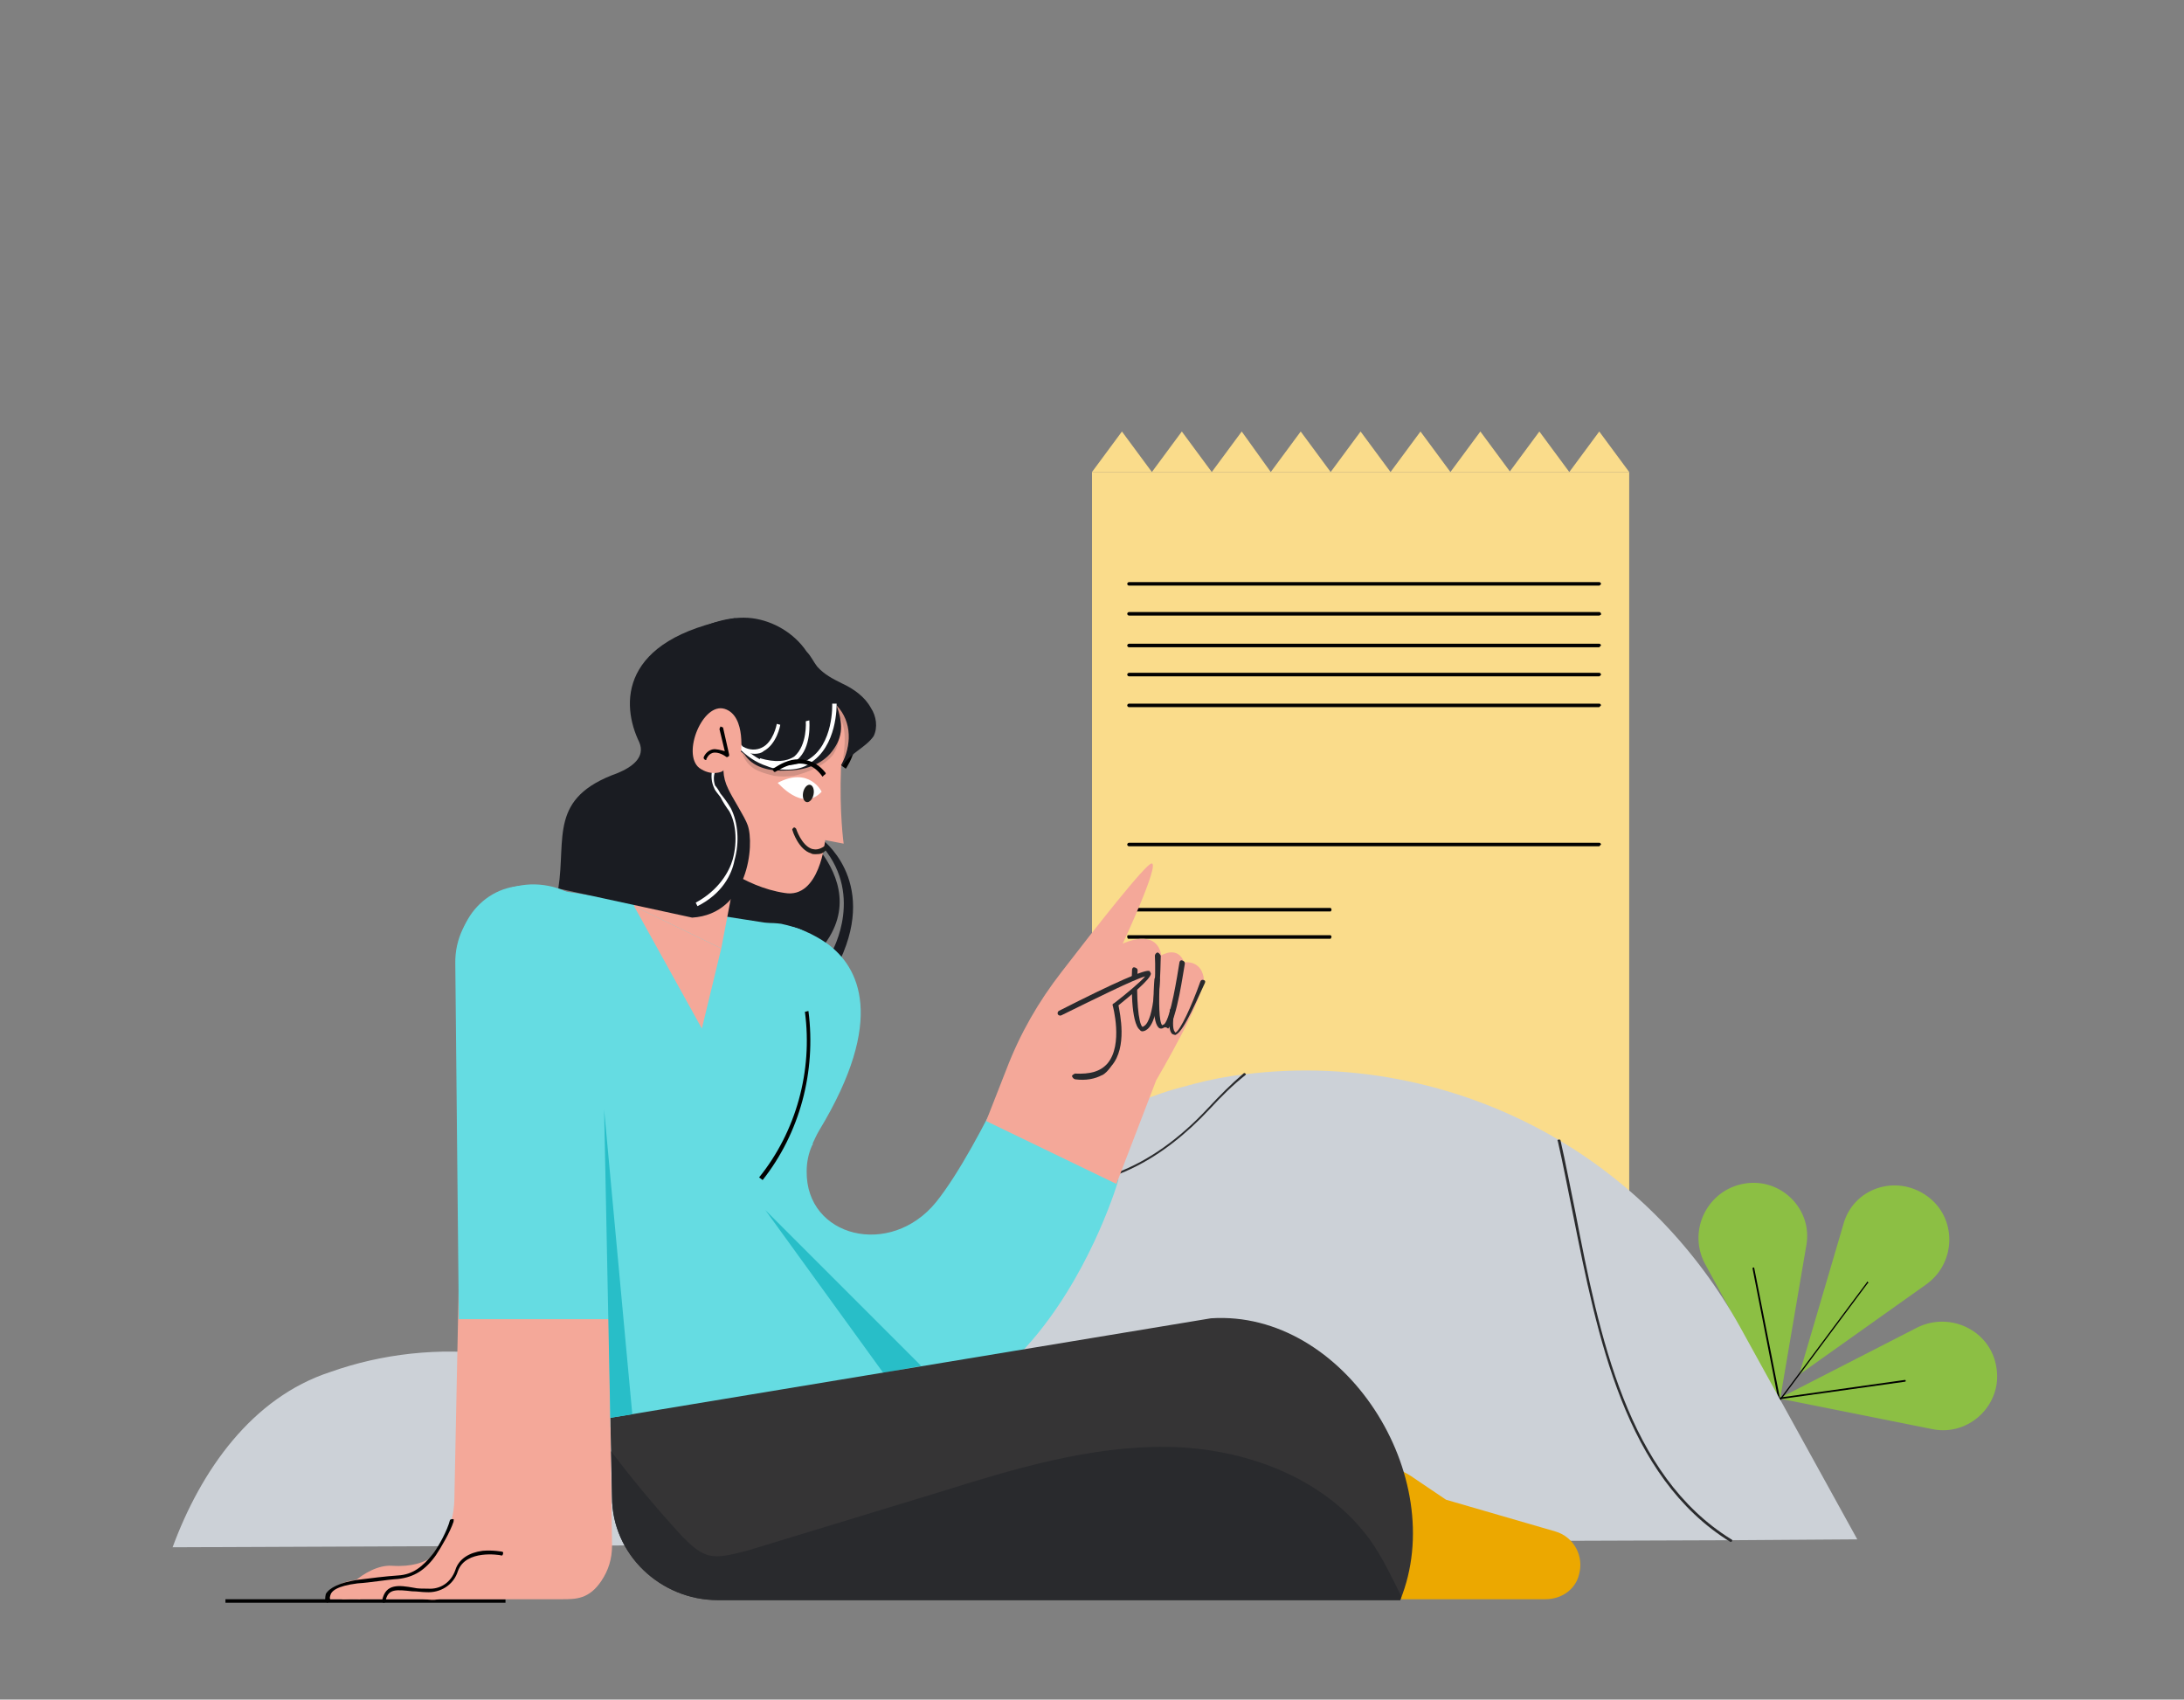 <?xml version="1.0" encoding="UTF-8"?><svg id="Livello_1" xmlns="http://www.w3.org/2000/svg" viewBox="0 0 248 193"><rect x="0" y="0" width="248" height="193" fill="#808080" stroke="none"/><defs><style>.cls-1{fill:#f4a899;}.cls-2{fill:#f4a89a;}.cls-3{fill:#010101;}.cls-4{fill:#65dce2;}.cls-5{fill:#eca800;}.cls-6{fill:#fff;}.cls-7{fill:#fadc8b;}.cls-8{fill:#8cbf44;}.cls-9{fill:#ccd1d7;}.cls-10,.cls-11,.cls-12{fill:#1e1e1c;}.cls-13{fill:#1a1c22;}.cls-14{fill:#292a2d;}.cls-15{fill:#28bec8;}.cls-16{fill:#2a2b2d;}.cls-17{fill:#353435;}.cls-11{opacity:.16;}.cls-11,.cls-12{isolation:isolate;}.cls-12{opacity:.27;}.cls-18{fill:none;stroke:#010101;stroke-miterlimit:10;stroke-width:1.34px;}</style></defs><path class="cls-7" d="M124,138.3V53.6h61v84.7h-61Z"/><path class="cls-7" d="M124,53.6l3.4-4.6,3.4,4.6"/><path class="cls-7" d="M130.8,53.6l3.4-4.6,3.4,4.6"/><path class="cls-7" d="M137.6,53.6l3.4-4.6,3.3,4.6"/><path class="cls-7" d="M144.3,53.6l3.4-4.6,3.4,4.6"/><path class="cls-7" d="M151.1,53.6l3.4-4.6,3.4,4.6"/><path class="cls-7" d="M157.9,53.6l3.4-4.6,3.4,4.6"/><path class="cls-7" d="M164.7,53.6l3.4-4.6,3.4,4.6"/><path class="cls-7" d="M171.4,53.6l3.4-4.6,3.4,4.6"/><path class="cls-7" d="M178.2,53.6l3.4-4.6,3.4,4.6"/><path class="cls-7" d="M185,138.3l-3.4,4.6-3.4-4.6"/><path class="cls-7" d="M178.2,138.3l-3.4,4.6-3.4-4.6"/><path class="cls-7" d="M171.5,138.3l-3.5,4.6-3.3-4.6"/><path class="cls-7" d="M164.7,138.3l-3.4,4.6-3.4-4.6"/><path class="cls-7" d="M157.9,138.3l-3.4,4.6-3.4-4.6"/><path class="cls-7" d="M151.1,138.3l-3.4,4.6-3.4-4.6"/><path class="cls-7" d="M144.3,138.3l-3.4,4.6-3.3-4.6"/><path class="cls-7" d="M137.6,138.3l-3.4,4.6-3.4-4.6"/><path class="cls-7" d="M130.8,138.3l-3.4,4.6-3.4-4.6"/><path class="cls-3" d="M181.6,73.5h-53.4c-.1,0-.2-.1-.2-.2s.1-.2,.2-.2h53.4c.1,0,.2,.1,.2,.2-.1,.1-.2,.2-.2,.2Z"/><path class="cls-3" d="M181.6,76.8h-53.4c-.1,0-.2-.1-.2-.2s.1-.2,.2-.2h53.4c.1,0,.2,.1,.2,.2s-.2,.2-.2,.2Z"/><path class="cls-3" d="M181.6,80.3h-53.4c-.1,0-.2-.1-.2-.2s.1-.2,.2-.2h53.4c.1,0,.2,.1,.2,.2-.1,.1-.2,.2-.2,.2Z"/><path class="cls-3" d="M181.6,96.1h-53.4c-.1,0-.2-.1-.2-.2s.1-.2,.2-.2h53.4c.1,0,.2,.1,.2,.2-.1,.1-.2,.2-.2,.2Z"/><path class="cls-3" d="M151.1,103.5h-23s-.1-.1-.1-.2,0-.2,.1-.2h23s.1,.1,.1,.2-.1,.2-.1,.2Z"/><path class="cls-3" d="M151.1,106.6h-23s-.1-.1-.1-.2,0-.2,.1-.2h23s.1,.1,.1,.2l-.1,.2Z"/><path class="cls-3" d="M181.6,66.5h-53.4c-.1,0-.2-.1-.2-.2s.1-.2,.2-.2h53.4c.1,0,.2,.1,.2,.2s-.2,.2-.2,.2Z"/><path class="cls-3" d="M181.6,69.9h-53.4c-.1,0-.2-.1-.2-.2s.1-.2,.2-.2h53.4c.1,0,.2,.1,.2,.2,.1,.1-.2,.2-.2,.2Z"/><path class="cls-8" d="M226.7,155.3c.7,4.2-3.1,7.8-7.2,7l-17.5-3.5,15.8-8.1c3.8-1.8,8.3,.5,8.9,4.6Z"/><path class="cls-8" d="M198.1,134.4c-4.2,.7-6.5,5.3-4.5,9.1l8.5,15.6,3-17.6c.8-4.1-2.8-7.8-7-7.1Z"/><path class="cls-8" d="M218.8,135.8c-3.5-2.5-8.4-.9-9.5,3.3l-5,17,14.5-10.3c3.4-2.5,3.4-7.6,0-10Z"/><path d="M200,161.7l12-16.1c0-.1,.1-.1,.1,0,.1,0,.1,.1,0,.1l-12,16.1c-.07,0-.1-.03-.1-.1-.1,.1,0,0,0,0Z"/><path d="M199,144c.1-.1,.2-.1,.2,0l2.9,14.7,14.2-2c.07,0,.1,.03,.1,.1s-.03,.1-.1,.1l-14.3,2c-.07,0-.1-.03-.1-.1l-2.9-14.8q0,.07,0,0Z"/><path class="cls-9" d="M19.6,175.7c3.2-8.7,9-17,17.9-19.9,5.9-2.1,12.4-2.8,18.6-2,6.3,.8,11.9,1,16.9,.7,15.7-.8,25.3-6.2,33.2-12.4,3.3-2.6,6.3-5.3,9.4-7.9,5.6-4.8,11.4-9,19.2-10.9,.2-.1,.5-.1,.7-.2,1.9-.5,3.9-.9,5.8-1.1,12.6-1.6,25.2,1.2,35.8,7.5,8.4,5,15.5,12.2,20.5,21.2l13.3,24.1-14.4,.1-28.1,.1-16.2,.1-40.6,.2-19.1,.1-72.9,.3Z"/><path class="cls-16" d="M92.5,175.6s-.1-.1,0,0c-3.4-11.5-12.5-17.7-19.6-20.9,0-.1-.1-.1-.1-.2,0-.2,.1-.3,.2-.2,7.2,3.2,16.4,9.5,19.7,21.1,0,.1-.1,.2-.2,.2,0,0,.1,0,0,0Z"/><path class="cls-16" d="M111.6,175.5s-.1-.1,0-.2c-.1-1.7-.1-3.3,0-4.8,0-.5,.1-.9,.1-1.4,.5-7.2,1.3-19.3-5.6-27.1-.1,0-.1-.1,0-.2,0-.1,.1-.1,.2,0,7,7.9,6.1,20.1,5.6,27.3,0,.5-.1,1-.1,1.4-.1,1.6-.1,3.2,0,4.8,0,.1-.1,.2-.2,.2Z"/><path class="cls-16" d="M152.3,175.3c-.07,0-.17-.03-.3-.1-.1,0-.1-.1,0-.2,2.6-2.7,5.7-4.3,8.7-4.2,2.9,0,5.5,1.4,7.8,4.1,.1,0,0,.1,0,.2s-.1,.1-.2,0c-2.3-2.6-4.8-3.9-7.5-4-2.8,0-5.9,1.4-8.4,4.1,0,.1-.1,.1-.1,.1Z"/><path class="cls-16" d="M196.5,175.1c-12-7.4-15.1-23.3-17.9-37.3-.6-2.9-1.1-5.6-1.7-8.2-.1-.1,0-.2,.1-.2s.2,0,.2,.1c.6,2.6,1.1,5.3,1.7,8.2,2.7,14,5.9,29.8,17.7,37.1,.1,0,.1,.1,.1,.2-.07,.07-.13,.1-.2,.1Z"/><path class="cls-16" d="M119.9,134.7c-1.4,0-2.8-.2-4.3-.4-.1,0-.1-.1-.1-.2s.1-.1,.2-.1c7.6,1.6,14.9-1.1,21.5-8.2,1.3-1.4,2.6-2.7,4-3.9,.07-.07,.13-.07,.2,0,.1,0,.1,.1,0,.2-1.4,1.1-2.7,2.4-4,3.8-5.5,5.9-11.4,8.8-17.5,8.8Z"/><path class="cls-16" d="M140.8,173.5c-.9,0-1.8-.2-2.8-.6-3-1.6-4.6-4.7-3.4-7,1.2-2.3,4.6-2.9,7.7-1.3,1.5,.8,2.5,1.8,3,2.9s.4,2.3-.2,3.4c-.8,1.5-2.4,2.6-4.3,2.6Zm-2.1-9.6c-1.7,0-3.2,.7-3.9,2.1-1.1,2.1,.4,5,3.3,6.5,2.2,1.1,5.2,.9,6.6-1.8,.6-1.1,.6-2.2,.2-3.2-.4-1-1.4-2-2.8-2.7-1.1-.6-2.3-.9-3.4-.9Z"/><path d="M57.4,181.6H25.6v.4h31.8v-.4Z"/><path class="cls-18" d="M68.6,105.6c.2,2.9,.4,20,.5,25.7"/><path class="cls-13" d="M93.2,95.2s6.5,4.6,2.2,13.8l-.9-1s3.8-6.7-1.5-12.3l.2-.5Z"/><path class="cls-13" d="M89.8,93.3s13,9.2-.8,18l-13.8-7,14.6-11Z"/><path class="cls-4" d="M88.7,104.9c-4.6-.6-9.1,1.8-11,6.1-14.2,30.6-.1,43,9.5,47.8,28.8,13.2,39.8-24.8,39.8-24.8l-8.8-20s-6.7,16-11.9,22.5c-5.2,6.4-14.8,4-14.7-3.5,0-1,.2-2,.6-2.9,.1-.1,.1-.2,.1-.3,.2-.4,.4-.9,.7-1.4,7.7-12.7,4.5-18.6,1-21.2-1.7-1.2-3.4-1.9-5.3-2.3Z"/><path class="cls-4" d="M84,137.4l9.5-25.7c1-2.9-.7-6.1-3.9-6.5l-28.8-4.5c-5.2-.9-9.6,3.9-8.5,9l9.8,40.9,2.8,12,26.2-3.1,7.8-.9-14.9-21.2Z"/><path class="cls-1" d="M83.8,97.8l-1.9,9.9-9.9-4.8,.7-10.4,11.1,5.3Z"/><path class="cls-1" d="M72,102.9l7.7,13.9,2.2-9.1-9.9-4.8Z"/><path class="cls-3" d="M86.6,134l-.4-.3c4.2-5.2,6.1-12.1,5.2-18.8l.4-.1c.9,6.9-1,13.9-5.2,19.2Z"/><path class="cls-15" d="M86.9,137.4l13.4,18.5,4.3-.8-17.7-17.7Z"/><path class="cls-5" d="M160.2,167.6l4,2.7,12.4,3.6c2.1,.6,3.3,2.8,2.7,4.9-.4,1.7-2,2.8-3.8,2.8h-19.7c-5.6,0-9.3-6-6.9-11,2.2-4.1,7.4-5.5,11.3-3Z"/><path class="cls-17" d="M69.3,161l68.2-11.3c15.2-1,27.2,18,21.5,32H81.5c-6.5,0-12-5.2-12-11.7l-.2-9Z"/><path class="cls-14" d="M69.5,170c0,6.5,5.5,11.7,12,11.7h77.5c.05-.13,.09-.26,.14-.39-1.09-2.2-2.14-4.42-3.54-6.41-5.1-7.1-14.3-10.5-23.1-10.6-8.8-.1-17.4,2.5-25.7,5.1l-22,6.7c-1.7,.4-3.5,1-4.9,.3-.9-.4-1.7-1.2-2.4-1.9-2.86-3.12-5.56-6.32-8.12-9.72l.12,5.22Z"/><path class="cls-18" d="M95.5,86.9s2.7-3.8-.4-7"/><path class="cls-12" d="M95.9,86.4s.7-3.5-.4-4.9c.1,1.7,.1,3.1-.7,4.3-.8,1.2-3,2.1-4.5,2.4-.7,.1-1.5,.1-2.2,0-.4-.1-1.7-.4-2.4-.9-.7-.5-1.3-1.4-1.3-2.2l10-7.8c0-.2,3.7,4.4,1.5,9.1Z"/><path class="cls-1" d="M81.8,98.6c.07,.07,.13,.1,.2,.1-3.6-3.2-6.4-8.8-4.9-16.8,.5-3.2,1-5.6,1.4-7.3,.5-2.7,3.1-4.5,5.8-4,2.5,.4,3.7,3.3,6.7,6.3,.1,.1,1.6-.5,1.7-.4,.3,.4,.4,.8,.7,1.2,.7,.7,2.5,.4,3.1,1,.6,.6,1.6,1.5,1.8,2.5,.3,1,0,2.2-.6,3.1-.5,.8-.4,.7-1.3,1.4,0,.1-.9,1.2-.9,1.4-.2,5.2,.3,8.7,.3,8.7l-2.1-.4s-.6,6.7-4.6,6c-4.7-.7-8.4-4-9.8-4.9"/><path class="cls-11" d="M95.7,86.3s.7-3.5-.4-4.9c.1,1.7,.1,3.1-.7,4.3-.9,1.2-3,2.1-4.5,2.4-.7,.1-1.5,.1-2.2,0-.4-.1-1.7-.4-2.4-.9-.7-.5-1.3-1.4-1.3-2.2l10.2-7.7c0-.2,3.5,4.4,1.3,9Z"/><path class="cls-13" d="M95.67,86.97c.8-1.4,2.63-2.07,3.53-3.37,.5-1,.3-2.3-.3-3.2-.7-1.3-2-2.2-3.3-2.8-1-.5-2-1-2.8-1.9-.4-.5-.7-1.2-1.2-1.7-1.4-2.1-3.8-3.5-6.2-3.8-2.5-.3-5.2,.6-7.4,1.9-.4,.3-1,.6-1.4,1s-.8,1-1.2,1.7c-.9,1.8-1.6,3.8-1.7,5.8-.1,1.3,.1,2.6,1,3.5,.8,.6,2,.6,3.1,.6,2,0,4,.1,5.9,.6,.1,.1,.4,.1,.5,.1,.2,.1,.4,.3,.5,.5,1,1.3,2.8,1.7,4.6,1.6,1.9,0,4-.6,5.2-2.2,1.3-1.7,1.2-3.2,.5-5.2,1.8,1.9,1.7,4.6,.5,6.8"/><path class="cls-6" d="M89.3,87.4c-.7,0-1.5-.1-2.2-.4-2.5-.8-4.6-3.1-5.9-6.4l.4-.1c1.3,3.1,3.2,5.2,5.5,6.1,1.7,.5,3.2,.4,4.6-.3,3-1.7,2.8-6.4,2.8-6.4h.5c0,.2,.1,4.9-3.1,6.8-.6,.5-1.6,.7-2.6,.7Z"/><path class="cls-6" d="M88.4,86.9c-.6,0-1.4-.1-2.2-.4l.1-.4c1.7,.5,3,.4,3.9-.2,1.5-1.3,1.3-4,1.3-4l.4-.1c0,.1,.3,3.1-1.4,4.5-.7,.3-1.3,.6-2.1,.6Z"/><path class="cls-6" d="M85.7,85.6c-.4,0-.9-.1-1.5-.4l.2-.4c.7,.4,1.5,.4,2.1,.1,1.3-.6,1.7-2.6,1.7-2.7l.4,.1c0,.1-.4,2.2-1.9,3-.2,.2-.6,.3-1,.3Z"/><path class="cls-13" d="M83.47,70.19c-13.2,2.4-12.97,9.81-10.87,14.11,0,.1,0-.1,0,0,.7,1.7-.8,2.8-2.5,3.5-7.8,2.8-5.8,7.3-6.7,13.1l15.2,3.3c6.4-.4,7.1-8.3,6.3-10.5-.3-.9-1.8-3.2-2.2-4.1-.7-1.4-.7-2.8-.2-4"/><path class="cls-10" d="M92.6,97c-.1,0-.4,0-.5-.1-1.4-.4-2.1-2.5-2.1-2.6-.1-.1,0-.2,.1-.3s.2,0,.3,.1c0,0,.6,1.9,1.8,2.3,.4,.1,.8,.1,1.4-.3,.1-.1,.2-.1,.3,.1,.1,.1,.1,.2-.1,.3-.3,.4-.6,.5-1.2,.5Z"/><path class="cls-6" d="M93.3,89.9s-1.4-2.9-5-1c0-.1,2.8,3.4,5,1Z"/><path class="cls-10" d="M92.38,90.22c.11-.54-.06-1.03-.39-1.1-.32-.07-.68,.32-.79,.86-.11,.54,.06,1.03,.39,1.1,.32,.07,.68-.32,.79-.86Z"/><path class="cls-6" d="M79.2,102.9l-.2-.4c2.6-1.4,3.8-3.5,4.2-4.9,.6-2.2,.3-4.3-.4-5.5-.3-.4-.7-1-1-1.6-.3-.4-.6-.7-.7-1-.3-.6-.4-1.4-.2-2.2l.4,.1c-.3,.6-.3,1.2-.1,1.8,.1,.1,.4,.5,.6,.9,.4,.5,.8,1,1.2,1.7,.8,1.6,1,3.8,.4,5.9-.3,1.6-1.4,3.8-4.2,5.2Z"/><path class="cls-1" d="M84.1,85.9s.7-4.6-1.8-5.4-4.9,5.1-2.9,6.7c1.4,1,2.6,.4,2.6,.4"/><path class="cls-3" d="M80.1,86.3c-.2-.1-.2-.2-.2-.3,.2-.5,.6-.8,1-.9s1,.1,1.4,.2l-.6-2.5c0-.1,.1-.2,.1-.3,.1,0,.2,.1,.3,.1l.7,3.1c0,.1,0,.2-.1,.2-.1,.1-.2,.1-.3,0,0,0-.8-.6-1.5-.4-.3,.1-.5,.3-.7,.7,.1,0,0,.1-.1,.1Z"/><path class="cls-3" d="M93.4,88.2q-.07,0,0,0c-.9-1.3-2.1-1.7-3.4-1.4-1,.2-1.8,.8-1.9,.8-.1,.1-.2,.1-.3-.1-.1-.1-.1-.2,.1-.3,.1,0,.8-.6,2-.9,1-.2,2.6-.1,3.8,1.4,.1,.1,.1,.2-.1,.3l-.2,.2Z"/><path class="cls-1" d="M68.9,132.3l.6,43.2c0,1.5-.4,2.8-1.2,4-1.4,2.1-2.9,2.1-4.5,2.1h-26.6s-.7-1,2.2-2c2.2-.7,6.3,.8,9.7-3,1.7-1.8,2.5-4.2,2.5-6.6l.8-39.2,16.5,1.5Z"/><path class="cls-1" d="M50.1,175.6s-1,2.5-5.6,2.2c-3.1-.2-6.7,3.9-5.5,3.8,1.3-.1,1.9,0,1.9,0,0,0,.3-2.5,4.7-.8,4.5,1.7,4.6,.4,4.6,.4v-5.6h-.1Z"/><path class="cls-3" d="M43.6,182c-.1,0-.3-.1-.2-.3,.4-1.9,1.9-1.7,3.6-1.4,.4,.1,1,.1,1.6,.1,1.4,.1,2.6-.7,3.1-2.1,.4-1.3,1.6-2,3.1-2.2,1.2-.1,2.2,.1,2.2,.1,.1,0,.2,.1,.1,.3,0,.1-.1,.2-.3,.1,0,0-3.9-.7-4.8,1.8-.5,1.6-2,2.5-3.6,2.4-.5,0-1-.1-1.6-.1-1.8-.2-2.7-.3-3,1,0,.2-.1,.3-.2,.3Z"/><path class="cls-3" d="M37.2,182c-.1,0-.1-.1-.2-.1-.1-.1-.1-.5,0-.9,.4-.7,1.6-1.3,3.6-1.6,1.6-.2,3.1-.4,4.6-.5,1.7-.1,2.8-1,4-2.5,.6-.8,1.6-2.6,1.9-3.8,.07-.07,.17-.1,.3-.1,.2,0,.1,.1,.1,.3-.4,1.2-1.4,2.9-2,3.8-1.2,1.7-2.5,2.5-4.3,2.7-1.5,.1-3,.4-4.6,.5-2.4,.3-3,.9-3.1,1.4-.1,.3,0,.4,0,.4-.1,.1-.2,.3-.3,.4q.07,0,0,0Z"/><path class="cls-4" d="M52.1,149.8l-.4-40.4c-.1-5.6,5.1-9.9,10.6-8.8,4.1,.8,7,4.5,7,8.7l-.1,40.5h-17.1Z"/><path class="cls-15" d="M68.6,126l3.2,34.6-2.5,.4-.7-35Z"/><path class="cls-1" d="M127.5,107.15s3.82-1.87,4.37,1.34c0,0,1.87-1.17,2.59,.79,0,0,1.83-.31,2.21,1.66,.39,1.97-5.38,11.73-5.38,11.73l-4.52,11.77h0s-14.79-7.14-14.79-7.14h0s2.32-5.92,2.32-5.92c1.53-3.99,3.59-7.6,6.25-11.02,3.93-5.1,9.56-12.29,10.22-12.31,.98-.02-3.28,9.11-3.28,9.11Z"/><path class="cls-14" d="M132.13,116.71c-.12,.07-.25,.13-.45,.06-.88-.45-.72-4.05-.59-5.6,.05-.21,.17-.28,.37-.2,.2,.08,.28,.22,.23,.43-.12,2.47-.08,4.66,.28,5.02l.25-.13c.72-.75,1.45-5.39,1.71-7.01,.05-.21,.17-.28,.37-.2,.2,.08,.28,.22,.23,.43-.14,.63-.86,6.19-1.88,7.29-.28-.22-.4-.15-.53-.09Z"/><path class="cls-14" d="M130.12,116.99c-.38,.2-.59,.12-.67-.03-1.07-.78-.97-5.49-.9-6.88,.05-.22,.17-.29,.38-.2,.21,.08,.29,.23,.24,.45-.15,2.79,.08,5.96,.57,6.28l.13-.07c1.27-.68,1.39-5.97,1.27-8.04,.05-.22,.17-.29,.3-.35,.21,.08,.29,.23,.37,.38-.06,.81,.08,7.51-1.7,8.46,0,0,.13-.07,0,0Z"/><path class="cls-2" d="M120.25,115.12s10.1-5.23,10.11-4.57c.02,.65-3.68,3.62-3.68,3.62,0,0,2.39,8.8-4.61,8.08"/><path class="cls-14" d="M125.13,122.09c-.77,.41-1.81,.64-3.05,.47-.2-.06-.27-.19-.34-.32-.07-.13,.19-.26,.32-.33,1.7,.08,2.86-.21,3.69-1.14,1.83-2.14,.6-6.6,.6-6.6-.07-.13,.06-.2,.19-.27,1.4-1.08,3-2.43,3.5-3.03-1.29,.36-5.6,2.5-9.53,4.43-.13,.07-.32,0-.39-.12-.07-.13,0-.33,.12-.39,6.37-3.24,9.98-4.83,10.31-4.51l.14,.26c.02,.65-2.54,2.68-3.68,3.62,.15,.91,1.04,4.73-.79,6.87-.38,.53-.69,.87-1.08,1.07Z"/><path class="cls-14" d="M133.57,117.47l-.12,.06c-.18-.04-.35-.09-.41-.19-.46-.58-.2-2.37-.2-2.65,.06-.17,.18-.23,.36-.19,.18,.04,.23,.15,.17,.32-.19,.79-.26,2.07,.03,2.33l.06,.11c.53-.15,1.87-3.06,2.84-5.79,.06-.17,.18-.23,.36-.19,.18,.04,.23,.15,.17,.32-.73,1.49-2.31,5.37-3.26,5.87Z"/></svg>
